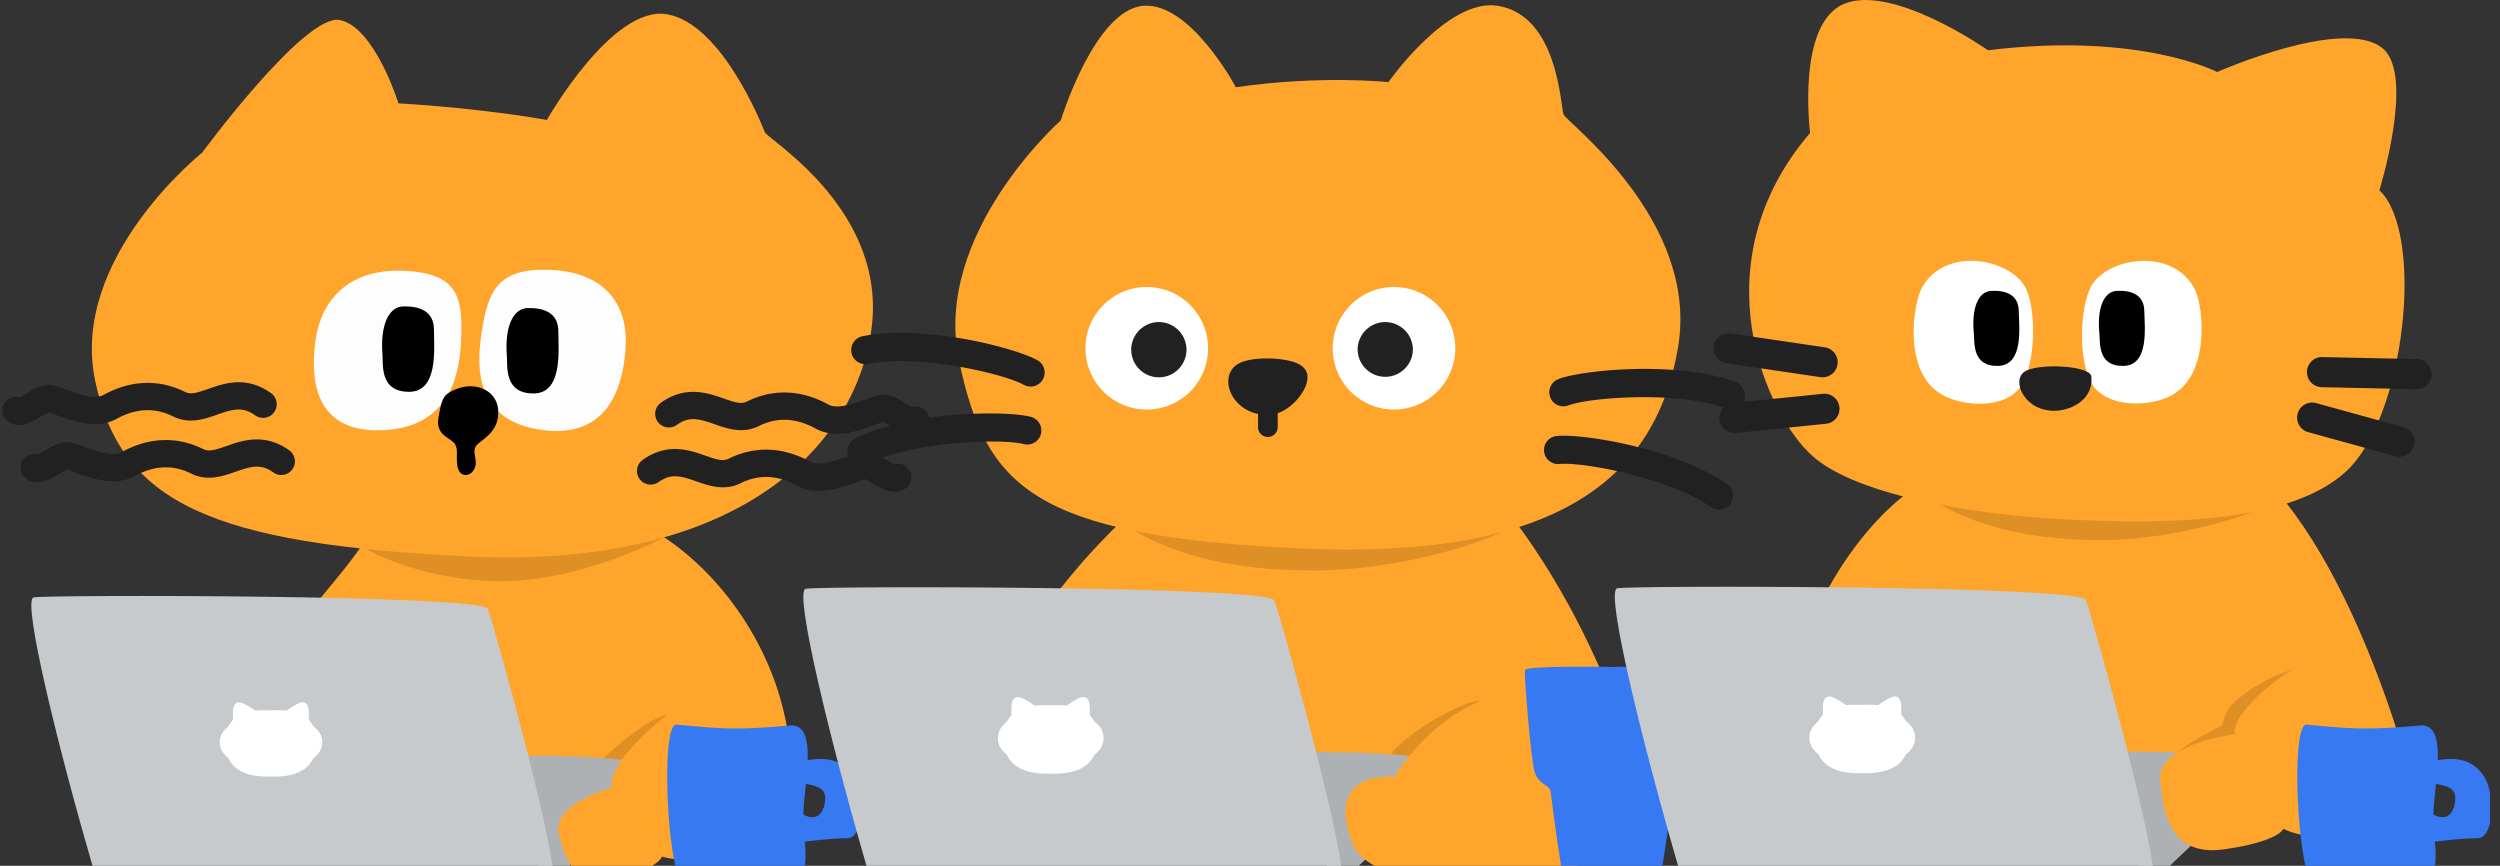 <svg width="231" height="80" fill="none" xmlns="http://www.w3.org/2000/svg"><rect width="100%" height="100%" fill="#333333" stroke="none"/><g clip-path="url(#clip0_40000388_12471)"><path d="M72.472 66.004c-1.415-6.33-5.43-12.364-10.603-16.016a21.345 21.345 0 0 0-2.041-1.28c-2.25-1.245-4.667-2.034-7.144-2.221-2.461-.185-4.98.01-7.352.4l-.31.053c-5.615.963-10.345 2.967-11.412 3.441a1.602 1.602 0 0 1-.25-.12s.02.07.083.196a.676.676 0 0 1-.057.026c-.54.76-1.055 1.439-1.558 2.072-.403.512-.8.994-1.19 1.468-.242.296-.484.588-.724.88-.401.489-.797.98-1.19 1.499-1.763 2.3-3.521 5.091-5.63 10.295-3.884 9.584-4.233 12.371-4.233 12.371H71.35s3.3-3.31 1.123-13.069v.005z" fill="#FFA52B"/><path d="M33.385 50.485l27.99-.838s-7.681 4.144-15.335 4.056c-7.654-.086-12.655-3.22-12.655-3.22v.002z" fill="#DE9025"/><path d="M36.818 9.55c7.912.461 13.714 1.534 13.714 1.534S56.56.44 61.63 1.317c5.073.878 8.76 10.199 9.042 10.9.281.697 11.69 7.389 9.771 18.733-1.92 11.344-13.464 21.615-37.187 20.467C19.53 50.269 11.173 46.492 8.793 35.18c-2.378-11.313 9.886-21.074 9.886-21.074S28.174 1.203 31.399 1.85c3.226.648 5.419 7.702 5.419 7.702v-.002z" fill="#FFA52B"/><path d="M54.626 71.436c.826-1.535 5.646-5.343 6.972-5.349l-4.115 5.188-2.857.161z" fill="#DE9025"/><path d="M50.995 81.515s9.704-8.824 9.704-10.38c0-1.557-19.178-1.672-18.363-.625.812 1.046 8.66 11.008 8.66 11.008v-.003z" fill="#ADB1B3"/><path d="M8.631 80.294C5.407 69.23 2.019 55.465 3.102 55.203c1.083-.26 41.443-.26 41.966 1.046.524 1.307 7.06 24.83 5.928 25.267-1.133.435-42.365-1.22-42.365-1.22z" fill="#C6CACC"/><path d="M28.91 67.035v.013a2.28 2.28 0 0 0-.38-.536c.068-1.192-.11-1.62-.578-1.617-.323 0-.992.422-1.49.768-.56-.055-1.086-.028-1.432-.028-.347 0-.87-.027-1.433.028-.495-.346-1.164-.765-1.49-.768-.47-.002-.645.425-.578 1.617a2.275 2.275 0 0 0-.387.552c-.36.35-.81.692-.834 1.517.023.812.461 1.156.818 1.502.797 1.7 2.977 1.676 3.904 1.676s3.07.024 3.883-1.634c.362-.36.836-.698.862-1.544-.026-.846-.5-1.187-.865-1.546z" fill="#fff"/><path d="M61.669 66.033c-3.933 3.043-5.49 5.703-5.115 6.741 0 0-5.605 1.523-4.917 4.23.557 2.197 1.502 5.493 5.448 4.293 3.948-1.203 4.08-2.153 4.08-2.153s2.657 1.025 7.4-1.039c1.393-.606.872-1.44 2.055-2.54" fill="#FFA52B"/><path d="M44.473 30.916c.604-4.006 1.44-6.234 6.526-5.969 5.086.266 7.006 3.384 6.813 7.03-.193 3.648-1.537 8.557-7.678 7.76-6.14-.796-6.14-5.638-5.661-8.821zm-1.876.638c.195-4.027-.19-6.313-5.281-6.531-5.092-.219-7.61 2.689-8.142 6.32-.534 3.631-.174 8.62 6.069 8.413 6.242-.209 7.2-5.003 7.357-8.202h-.003z" fill="#FDFDFD"/><path d="M41.558 36.239c2.034-1.197 4.323-.323 4.472 1.611.146 1.932-1.268 2.614-1.917 3.215-.648.601.12 1.38-.266 2.223-.385.843-1.44.843-1.586-.25-.145-1.096.102-1.395-.208-1.98-.31-.587-1.823-.758-1.544-2.422.278-1.663.422-2.027 1.05-2.397zm5.276-3.366c-.198-2.514.482-4.383 1.948-4.41 1.467-.025 2.81.428 2.81 2.156 0 1.728.43 5.737-2.302 5.737s-2.38-2.504-2.458-3.483h.002zM35.34 32.72c-.198-2.515.482-4.384 1.948-4.41 1.466-.026 2.81.427 2.81 2.156 0 1.728.43 5.737-2.302 5.737s-2.38-2.505-2.459-3.483h.003z" fill="#000"/><path d="M84.342 40.162c-.735 0-1.44-.427-2-.766-.216-.13-.565-.34-.737-.403-.154.042-.506.17-.769.268-1.455.536-3.656 1.346-5.495.33-1.789-.989-3.544-1.064-5.219-.226-1.492.745-2.932.24-4.089-.166-1.458-.51-2.338-.76-3.502.065a1.26 1.26 0 0 1-1.462-2.054c2.284-1.622 4.316-.909 5.798-.388 1.015.357 1.614.544 2.127.289 2.428-1.213 5.043-1.117 7.566.276.83.458 2.38-.112 3.404-.49.599-.22 1.07-.395 1.5-.426.805-.06 1.54.38 2.185.77.193.117.466.284.64.362a1.26 1.26 0 0 1 1.016 2.278c-.32.203-.643.28-.963.28zm-1.682 5.281c-.735 0-1.44-.427-2-.765-.217-.13-.566-.341-.737-.404-.154.042-.506.17-.769.268-1.456.537-3.654 1.349-5.495.331-1.79-.986-3.544-1.065-5.219-.226-1.492.744-2.933.24-4.089-.167-1.458-.51-2.338-.76-3.503.065a1.26 1.26 0 0 1-1.46-2.054c2.283-1.621 4.315-.908 5.797-.388 1.015.357 1.614.544 2.127.29 2.428-1.214 5.042-1.117 7.566.275.83.459 2.38-.112 3.404-.489.599-.221 1.07-.396 1.5-.427.805-.062 1.54.38 2.185.77.193.118.466.284.64.362a1.26 1.26 0 0 1 1.016 2.278c-.32.203-.643.281-.963.281zM1.766 39.274c-.317 0-.643-.08-.963-.281a1.26 1.26 0 0 1 1.015-2.278c.175-.078.448-.244.641-.362.646-.39 1.38-.832 2.185-.77.43.034.901.206 1.5.427 1.026.377 2.573.947 3.404.49 2.521-1.393 5.138-1.49 7.566-.277.513.255 1.112.068 2.127-.289 1.482-.52 3.514-1.233 5.798.388a1.259 1.259 0 1 1-1.461 2.054c-1.165-.825-2.045-.578-3.503-.065-1.157.406-2.597.911-4.09.166-1.674-.838-3.429-.76-5.218.227-1.841 1.015-4.04.206-5.495-.33a10.394 10.394 0 0 0-.774-.266c-.174.062-.52.273-.734.403-.56.339-1.266.766-2 .766l.002-.003zm1.682 5.282c-.317 0-.643-.081-.963-.282A1.26 1.26 0 0 1 3.5 41.997c.175-.078.448-.245.641-.362.646-.39 1.38-.833 2.185-.77.43.033.901.205 1.5.426 1.024.378 2.573.948 3.404.49 2.521-1.393 5.139-1.49 7.566-.276.513.255 1.112.067 2.128-.29 1.481-.52 3.513-1.233 5.797.389a1.259 1.259 0 1 1-1.461 2.053c-1.164-.825-2.045-.577-3.503-.065-1.156.406-2.597.911-4.089.167-1.675-.836-3.43-.76-5.219.226-1.841 1.016-4.042.206-5.495-.33a10.394 10.394 0 0 0-.774-.266c-.174.063-.52.271-.734.404-.56.338-1.266.765-2.003.765l.005-.002z" fill="#212121"/><path d="M78.84 71.645c-.9-1.252-2.12-1.755-4.212-1.406.052-1.858-.237-3.33-1.654-3.204-4.917.434-6.25.317-10.448-.08-1.592-.152-.769 14.407.575 14.407 1.344 0 7.113.096 9.707 0 1.737-.065 1.708-1.638 1.557-3.593.943-.117 2.716-.314 3.894-.314 1.666 0 1.666-4.3.58-5.81zm-4.418 3.72a1.438 1.438 0 0 1-.19-.094c0-.18.008-.357.019-.534.044-.703.132-1.5.213-2.306 1.435.242 1.742.648 1.779 1.192.039.58-.193 2.4-1.82 1.741z" fill="#3679F2"/><path d="M153.41 79.201s-3.034-17.432-13.728-31.454h-35.583s-16.923 14.795-14.8 31.397" fill="#FFA52B"/><path d="M128.522 69.687c1.365-1.957 6.876-5.094 8.228-4.893l-5.29 5.174-2.938-.278v-.003zm-28.225-24.285c5.417 5.861 13.417 7.314 21.139 7.314 7.722 0 18.525-2.82 21.036-6.102 2.513-3.282-42.175-1.212-42.175-1.212z" fill="#DE9025"/><path d="M114.196 8.06c7.956-1.146 14.095-.47 14.095-.47s5.438-7.78 10.076-7.059c5.625.875 5.818 9.335 6.11 10.056.291.72 12.558 9.8 10.576 21.505-1.982 11.706-10.68 19.76-35.164 18.575-24.483-1.184-28.825-5.695-31.278-17.37-2.456-11.676 9.404-22.169 9.404-22.169S101.151.87 105.668.534c4.344-.323 8.529 7.528 8.529 7.528v-.003z" fill="#FFA52B"/><path d="M128.807 37.842a5.663 5.663 0 0 0 5.664-5.661 5.663 5.663 0 0 0-5.664-5.661 5.663 5.663 0 0 0-5.665 5.661 5.663 5.663 0 0 0 5.665 5.661z" fill="#fff"/><path d="M127.997 29.76a2.555 2.555 0 0 0-2.553 2.554 2.554 2.554 0 0 0 5.107 0 2.558 2.558 0 0 0-2.554-2.554z" fill="#212121"/><path d="M105.961 37.842a5.663 5.663 0 0 0 5.665-5.661 5.663 5.663 0 0 0-5.665-5.661 5.663 5.663 0 0 0-5.664 5.661 5.663 5.663 0 0 0 5.664 5.661z" fill="#fff"/><path d="M107.078 29.76a2.554 2.554 0 0 0-2.552 2.554 2.554 2.554 0 0 0 2.552 2.55 2.558 2.558 0 0 0 2.555-2.55 2.559 2.559 0 0 0-2.555-2.554z" fill="#212121"/><path d="M123.871 81.557s10.016-9.108 10.016-10.714c0-1.606-19.79-1.726-18.951-.645.838 1.08 8.935 11.359 8.935 11.359z" fill="#ADB1B3"/><path d="M80.15 80.297c-3.329-11.42-6.824-25.626-5.707-25.894 1.118-.268 42.769-.271 43.31 1.08.54 1.348 7.287 25.626 6.118 26.074-1.169.45-43.722-1.26-43.722-1.26z" fill="#C6CACC"/><path d="M101.08 66.613v.013a2.281 2.281 0 0 0-.393-.551c.071-1.229-.112-1.672-.596-1.669-.334 0-1.024.435-1.537.791-.578-.057-1.12-.03-1.476-.03-.357 0-.899-.027-1.477.03-.51-.356-1.203-.788-1.537-.79-.487-.004-.666.436-.596 1.668-.154.161-.29.348-.401.57-.37.362-.836.716-.86 1.567.024.838.477 1.194.844 1.548.823 1.755 3.073 1.729 4.03 1.729.955 0 3.169.023 4.007-1.687.375-.372.862-.721.888-1.593-.026-.875-.518-1.223-.89-1.596h-.006z" fill="#fff"/><path d="M79.587 42.989a1.3 1.3 0 0 1-.58-2.463c5.02-2.506 13.855-2.629 16.24-2.01a1.3 1.3 0 1 1-.653 2.518c-2.055-.534-10.267-.258-14.423 1.82a1.294 1.294 0 0 1-.581.137l-.003-.002zm15.637-7.27a1.32 1.32 0 0 1-.638-.167c-1.852-1.041-9.857-2.874-14.41-1.926a1.301 1.301 0 0 1-.53-2.546c5.494-1.14 14.068 1 16.216 2.207a1.3 1.3 0 0 1-.64 2.434l.002-.002zm63.608 11.375c-.26 0-.521-.078-.75-.24-3.797-2.681-11.868-4.201-13.982-3.98a1.3 1.3 0 0 1-.266-2.587c2.456-.25 11.167 1.208 15.751 4.446.586.414.727 1.226.31 1.811-.253.36-.656.55-1.063.55zm1.094-9.28a1.28 1.28 0 0 1-.456-.083c-4.357-1.625-12.548-1.026-14.535-.276a1.301 1.301 0 1 1-.919-2.434c2.307-.87 11.105-1.687 16.363.273.672.25 1.016 1 .763 1.674a1.3 1.3 0 0 1-1.219.846h.003z" fill="#212121"/><path d="M138.68 64.2c-6.204 1.367-9.845 7.578-9.845 7.578s-6.472-.727-3.912 6.03c2.563 6.76 24.002 1.503 24.002 1.503" fill="#FFA52B"/><path d="M120.801 34.672c-.042-.33-.24-.791-.948-1.106-1.24-.552-4.409-.685-5.594.145-.714.5-.953 1.44-.61 2.398.334.926 1.251 1.864 2.594 2.142v1.216a.908.908 0 1 0 1.818 0v-1.289c.683-.234 1.368-.734 1.925-1.416.346-.427.914-1.265.812-2.09h.003z" fill="#212121"/><path d="M148.928 61.618c-1.803 0-7.931-.114-8.022.31-.091.424.545 8.168.878 9.347.333 1.18 1.393 1.27 1.482 1.814.091.544.937 7.56 1.242 7.89.302.333 1.906.604 4.42.604 2.513 0 4.117-.273 4.419-.604.302-.333 1.151-7.346 1.242-7.89.092-.544 1.152-.635 1.482-1.814.334-1.179.969-8.926.878-9.347-.091-.424-6.219-.31-8.021-.31z" fill="#3679F2"/><path d="M223.335 73.938s-5.354-22.612-15.701-31.262l-21.437-.898s-17.256-1.382-23.493 30.905" fill="#FFA52B"/><path d="M173.843 42.08c5.219 6.273 12.928 7.827 20.366 7.827 7.438 0 17.847-3.02 20.267-6.53 2.419-3.512-40.633-1.3-40.633-1.3v.003z" fill="#DE9025"/><path d="M167.254 12.279c-10.392 12.153-4.021 26.097.226 29.864 4.248 3.769 15.564 5.487 23.541 5.859 7.977.372 20.215.604 25.723-4.41 5.508-5.013 7.334-22.013 3.112-26.014 0 0 3.289-10.576.326-13.09-3.571-3.03-15.319 2.166-15.319 2.166s-7.141-3.733-21.171-2.01c0 0-8.862-6.213-13.35-4.266-4.37 1.897-3.088 11.9-3.088 11.9z" fill="#FFA52B"/><path d="M198.849 81.513s10.016-9.108 10.016-10.714c0-1.606-19.79-1.726-18.951-.646.838 1.08 8.935 11.36 8.935 11.36z" fill="#ADB1B3"/><path d="M155.128 80.253c-3.328-11.42-6.823-25.627-5.706-25.895 1.117-.27 42.768-.27 43.31 1.08.539 1.349 7.287 25.627 6.118 26.075-1.17.45-43.722-1.26-43.722-1.26z" fill="#C6CACC"/><path d="M176.059 66.569v.013a2.28 2.28 0 0 0-.393-.552c.071-1.228-.112-1.671-.596-1.668-.334 0-1.024.434-1.537.79-.578-.056-1.12-.03-1.476-.03-.357 0-.899-.026-1.477.03-.511-.356-1.203-.788-1.537-.79-.487-.003-.666.437-.596 1.668a2.364 2.364 0 0 0-.401.57c-.37.362-.836.716-.859 1.567.023.838.476 1.195.843 1.549.823 1.754 3.073 1.728 4.029 1.728s3.17.024 4.008-1.686c.375-.373.862-.721.888-1.593-.026-.875-.518-1.224-.89-1.596h-.006z" fill="#fff"/><path d="M199.777 71.043c1.177-2.04 5.524-3.98 5.524-3.98s.31-1.345.851-1.884c3.248-3.233 8.131-3.957 8.131-3.957l-7.032 7.286-7.474 2.535z" fill="#DE9025"/><path d="M214.066 60.483c-5.43 3.02-7.854 6.013-7.583 7.367 0 0-7.212.828-6.871 4.3.276 2.819.823 7.067 5.925 6.325s5.448-1.895 5.448-1.895 3.089 1.765 9.337.107c1.836-.487 1.349-1.614 3.016-2.751" fill="#FFA52B"/><path d="M229.461 71.645c-.899-1.252-2.12-1.755-4.211-1.406.052-1.858-.237-3.329-1.654-3.204-4.917.435-6.25.318-10.449-.08-1.591-.152-.768 14.407.576 14.407 1.344 0 7.112.096 9.706 0 1.737-.065 1.709-1.638 1.558-3.592.942-.117 2.716-.315 3.893-.315 1.667 0 1.667-4.3.581-5.81zm-4.417 3.72a1.425 1.425 0 0 1-.19-.094c0-.18.008-.357.018-.534.044-.703.133-1.5.214-2.306 1.435.242 1.742.648 1.778 1.192.039.58-.192 2.4-1.82 1.741z" fill="#3679F2"/><path d="M223.335 35.963h-.031l-8.777-.187a1.393 1.393 0 0 1-1.362-1.422c.016-.767.662-1.395 1.422-1.36l8.777.187a1.392 1.392 0 0 1-.029 2.782zm-1.627 6.242c-.123 0-.248-.015-.373-.05l-8.042-2.22a1.392 1.392 0 1 1 .742-2.683l8.042 2.22a1.393 1.393 0 0 1-.369 2.733zm-53.303-7.343c-.068 0-.136-.005-.206-.016l-8.686-1.283a1.392 1.392 0 0 1 .407-2.754l8.685 1.283a1.392 1.392 0 0 1-.2 2.77zm-8.129 5.146a1.39 1.39 0 0 1-.138-2.775l8.3-.846a1.392 1.392 0 0 1 .282 2.77l-8.3.846c-.05.005-.097.008-.144.008v-.003z" fill="#212121"/><path d="M200.576 36.575c-2.029 1.056-5.969 1.127-7.305-1.138-1.315-2.228-1.081-7.499.093-9.217 1.73-2.53 7.506-3.285 9.449.531.753 1.479 1.508 7.871-2.237 9.824z" fill="#fff"/><path d="M193.981 30.786c-.216-2.21.352-3.866 1.641-3.913 1.289-.046 2.482.331 2.511 1.851.028 1.52.474 5.042-1.933 5.086-2.404.045-2.135-2.165-2.219-3.024z" fill="#000"/><path d="M179.421 36.458c1.985 1.142 5.917 1.377 7.347-.828 1.406-2.171 1.396-7.447.297-9.212-1.62-2.6-7.36-3.597-9.462.133-.815 1.447-1.838 7.8 1.821 9.91l-.003-.003z" fill="#fff"/><path d="M182.382 30.786c-.216-2.21.351-3.866 1.64-3.913 1.29-.046 2.482.331 2.511 1.851.029 1.52.474 5.042-1.932 5.086-2.404.045-2.136-2.165-2.219-3.024z" fill="#000"/><path d="M190.127 37.941c-2.997.237-4.31-2.722-3.086-3.579 1.224-.856 6.068-.58 6.193.398.25 1.955-1.562 3.059-3.107 3.181z" fill="#212121"/></g><defs><clipPath id="clip0_40000388_12471"><path fill="#fff" transform="translate(.072)" d="M0 0H230V80H0z"/></clipPath></defs></svg>